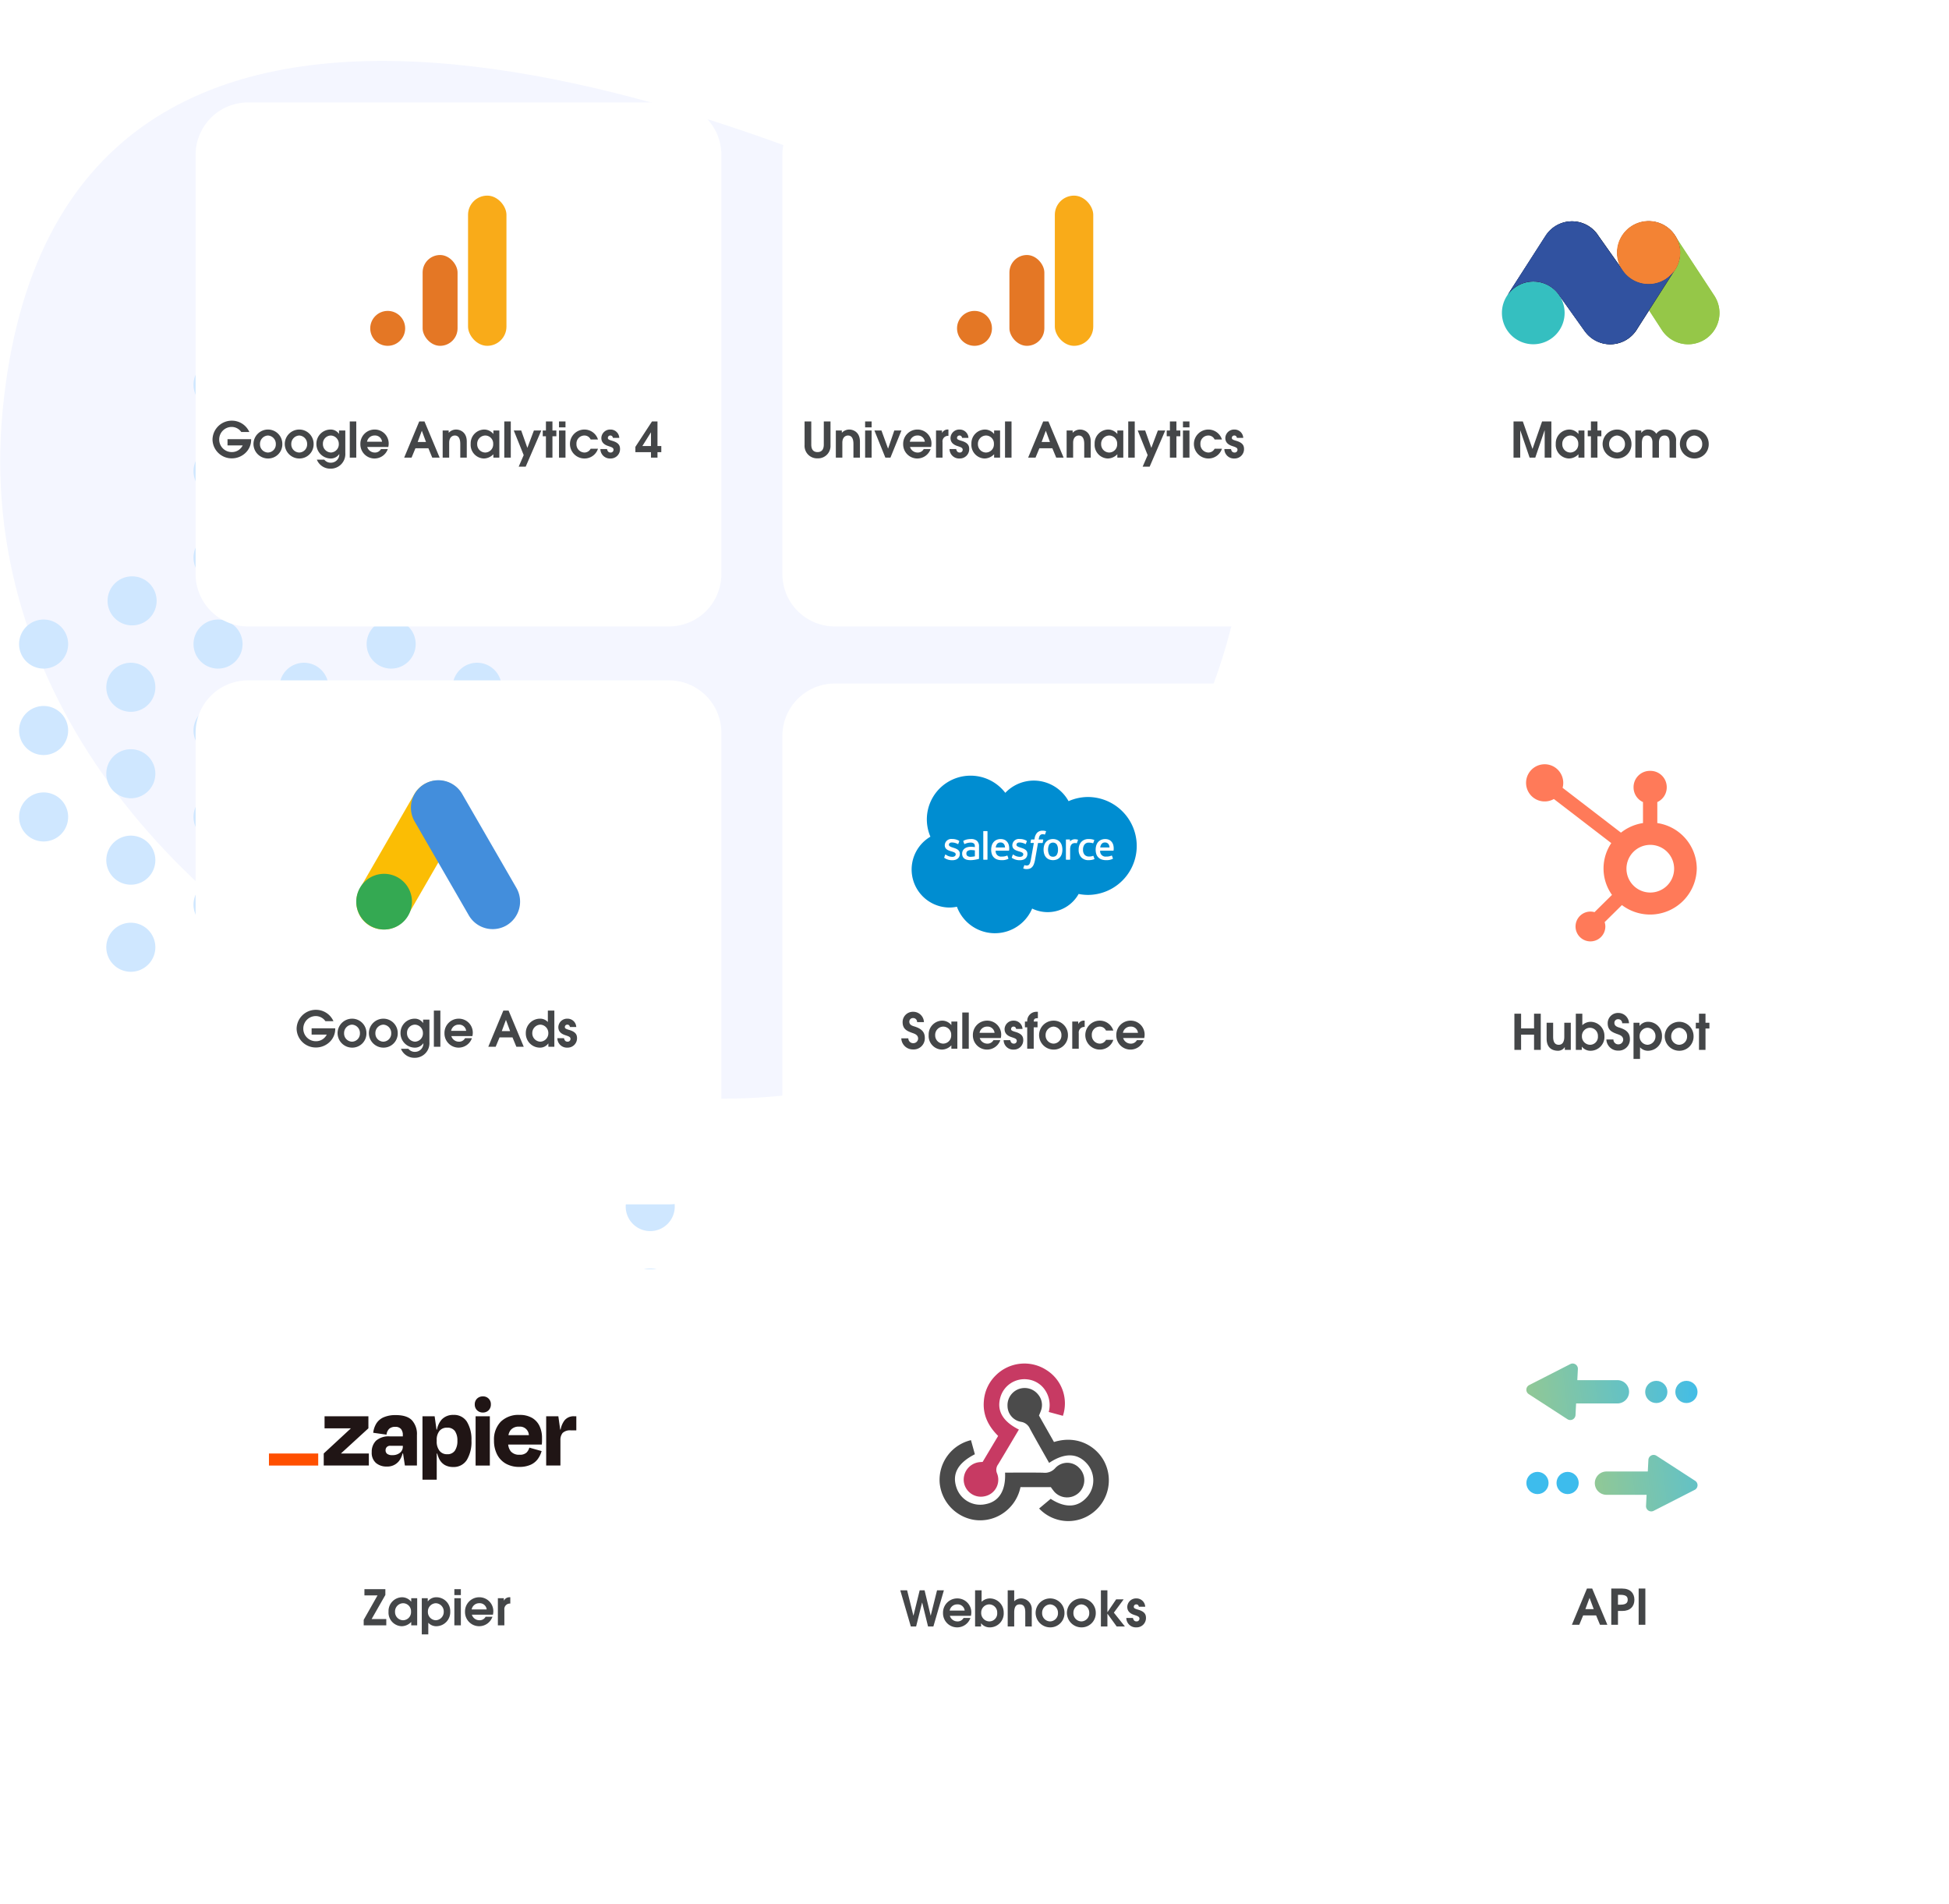 <?xml version="1.0" encoding="UTF-8"?> <svg xmlns="http://www.w3.org/2000/svg" xmlns:xlink="http://www.w3.org/1999/xlink" width="558" height="545" viewBox="0 0 558 545"><defs><filter id="Tracé_13460" x="32" y="5.333" width="198.53" height="198" filterUnits="userSpaceOnUse"><feOffset dx="6" dy="6"></feOffset><feGaussianBlur stdDeviation="8" result="blur"></feGaussianBlur><feFlood flood-color="#00144b" flood-opacity="0.149"></feFlood><feComposite operator="in" in2="blur"></feComposite><feComposite in="SourceGraphic"></feComposite></filter><filter id="Tracé_13457" x="200" y="171.667" width="198.53" height="198" filterUnits="userSpaceOnUse"><feOffset dx="6" dy="6"></feOffset><feGaussianBlur stdDeviation="8" result="blur-2"></feGaussianBlur><feFlood flood-color="#00144b" flood-opacity="0.149"></feFlood><feComposite operator="in" in2="blur-2"></feComposite><feComposite in="SourceGraphic"></feComposite></filter><filter id="Tracé_13461" x="32" y="339.333" width="198.53" height="198" filterUnits="userSpaceOnUse"><feOffset dx="6" dy="6"></feOffset><feGaussianBlur stdDeviation="8" result="blur-3"></feGaussianBlur><feFlood flood-color="#00144b" flood-opacity="0.149"></feFlood><feComposite operator="in" in2="blur-3"></feComposite><feComposite in="SourceGraphic"></feComposite></filter><filter id="Tracé_13462" x="200" y="5.333" width="198.53" height="198" filterUnits="userSpaceOnUse"><feOffset dx="6" dy="6"></feOffset><feGaussianBlur stdDeviation="8" result="blur-4"></feGaussianBlur><feFlood flood-color="#00144b" flood-opacity="0.149"></feFlood><feComposite operator="in" in2="blur-4"></feComposite><feComposite in="SourceGraphic"></feComposite></filter><filter id="Tracé_13458" x="368" y="172" width="198.53" height="198" filterUnits="userSpaceOnUse"><feOffset dx="6" dy="6"></feOffset><feGaussianBlur stdDeviation="8" result="blur-5"></feGaussianBlur><feFlood flood-color="#00144b" flood-opacity="0.149"></feFlood><feComposite operator="in" in2="blur-5"></feComposite><feComposite in="SourceGraphic"></feComposite></filter><filter id="Tracé_13459" x="200" y="339.666" width="198.53" height="198" filterUnits="userSpaceOnUse"><feOffset dx="6" dy="6"></feOffset><feGaussianBlur stdDeviation="8" result="blur-6"></feGaussianBlur><feFlood flood-color="#00144b" flood-opacity="0.149"></feFlood><feComposite operator="in" in2="blur-6"></feComposite><feComposite in="SourceGraphic"></feComposite></filter><filter id="Tracé_13463" x="368" y="5" width="198.53" height="198" filterUnits="userSpaceOnUse"><feOffset dx="6" dy="6"></feOffset><feGaussianBlur stdDeviation="8" result="blur-7"></feGaussianBlur><feFlood flood-color="#00144b" flood-opacity="0.149"></feFlood><feComposite operator="in" in2="blur-7"></feComposite><feComposite in="SourceGraphic"></feComposite></filter><filter id="Tracé_13464" x="32" y="170.773" width="198.53" height="198" filterUnits="userSpaceOnUse"><feOffset dx="6" dy="6"></feOffset><feGaussianBlur stdDeviation="8" result="blur-8"></feGaussianBlur><feFlood flood-color="#00144b" flood-opacity="0.149"></feFlood><feComposite operator="in" in2="blur-8"></feComposite><feComposite in="SourceGraphic"></feComposite></filter><filter id="Tracé_13456" x="368" y="339" width="198.53" height="198" filterUnits="userSpaceOnUse"><feOffset dx="6" dy="6"></feOffset><feGaussianBlur stdDeviation="8" result="blur-9"></feGaussianBlur><feFlood flood-color="#00144b" flood-opacity="0.149"></feFlood><feComposite operator="in" in2="blur-9"></feComposite><feComposite in="SourceGraphic"></feComposite></filter><clipPath id="clip-path"><rect id="Rectangle_16928" data-name="Rectangle 16928" width="46.899" height="42.759" fill="none"></rect></clipPath><clipPath id="clip-path-2"><rect id="Rectangle_16959" data-name="Rectangle 16959" width="64.444" height="45.108" fill="none"></rect></clipPath><clipPath id="clip-path-3"><rect id="Rectangle_26522" data-name="Rectangle 26522" width="48.453" height="45.108" transform="translate(0 0)" fill="none"></rect></clipPath><linearGradient id="linear-gradient" x1="-0.9" y1="0.588" x2="1.81" y2="0.41" gradientUnits="objectBoundingBox"><stop offset="0.221" stop-color="#9fca87"></stop><stop offset="1" stop-color="#3dbced"></stop></linearGradient><linearGradient id="linear-gradient-2" x1="-7.754" y1="0.798" x2="2.886" y2="0.414" xlink:href="#linear-gradient"></linearGradient><linearGradient id="linear-gradient-3" x1="-9.109" y1="0.847" x2="1.531" y2="0.463" xlink:href="#linear-gradient"></linearGradient><linearGradient id="linear-gradient-4" x1="-0.9" y1="0.596" x2="1.809" y2="0.418" xlink:href="#linear-gradient"></linearGradient><linearGradient id="linear-gradient-5" x1="-59.788" y1="-237.333" x2="-49.148" y2="-237.717" xlink:href="#linear-gradient"></linearGradient><linearGradient id="linear-gradient-6" x1="-58.429" y1="-237.284" x2="-47.789" y2="-237.668" xlink:href="#linear-gradient"></linearGradient><clipPath id="clip-path-4"><rect id="Rectangle_17152" data-name="Rectangle 17152" width="62.287" height="35.286" fill="none"></rect></clipPath><clipPath id="clip-path-5"><rect id="Rectangle_26524" data-name="Rectangle 26524" width="88" height="23.846" fill="none"></rect></clipPath><clipPath id="clip-CT-benefice-4_1"><rect width="558" height="545"></rect></clipPath></defs><g id="CT-benefice-4_1" data-name="CT-benefice-4 – 1" clip-path="url(#clip-CT-benefice-4_1)"><path id="Tracé_714" data-name="Tracé 714" d="M220.406-223.029c-59.748-61.286-68.284-116.232,43.7-196.537S572.751-320.241,503.1-174.423,280.155-161.743,220.406-223.029Z" transform="translate(413.866 -218.559) rotate(160)" fill="#f4f6ff"></path><g id="Groupe_780" data-name="Groupe 780" transform="translate(317.286 16.521) rotate(90)"><path id="Tracé_883" data-name="Tracé 883" d="M142.429,98.936a7.022,7.022,0,1,0-7.021-7.023,7.022,7.022,0,0,0,7.021,7.023" transform="translate(62.545 39.211)" fill="#cfe7ff"></path><path id="Tracé_885" data-name="Tracé 885" d="M159.356,98.936a7.022,7.022,0,1,0-7.023-7.023,7.022,7.022,0,0,0,7.023,7.023" transform="translate(70.362 39.211)" fill="#cfe7ff"></path><path id="Tracé_886" data-name="Tracé 886" d="M176.408,98.936a7.022,7.022,0,1,0-7.021-7.023,7.023,7.023,0,0,0,7.021,7.023" transform="translate(78.239 39.211)" fill="#cfe7ff"></path><path id="Tracé_887" data-name="Tracé 887" d="M193.335,98.936a7.022,7.022,0,1,0-7.021-7.023,7.022,7.022,0,0,0,7.021,7.023" transform="translate(86.058 39.211)" fill="#cfe7ff"></path><path id="Tracé_888" data-name="Tracé 888" d="M227.188,98.936a7.022,7.022,0,1,0-7.023-7.023,7.022,7.022,0,0,0,7.023,7.023" transform="translate(101.693 39.211)" fill="#cfe7ff"></path><path id="Tracé_889" data-name="Tracé 889" d="M210.26,98.936a7.022,7.022,0,1,0-7.022-7.023,7.022,7.022,0,0,0,7.022,7.023" transform="translate(93.875 39.211)" fill="#cfe7ff"></path><path id="Tracé_890" data-name="Tracé 890" d="M244.114,98.936a7.022,7.022,0,1,0-7.023-7.023,7.021,7.021,0,0,0,7.023,7.023" transform="translate(109.512 39.211)" fill="#cfe7ff"></path><path id="Tracé_910" data-name="Tracé 910" d="M83.188,149.8a7.022,7.022,0,1,0-7.021-7.023,7.022,7.022,0,0,0,7.021,7.023" transform="translate(35.181 62.703)" fill="#cfe7ff"></path><path id="Tracé_911" data-name="Tracé 911" d="M83.188,183.577a7.021,7.021,0,1,0-7.021-7.021,7.021,7.021,0,0,0,7.021,7.021" transform="translate(35.181 78.307)" fill="#cfe7ff"></path><path id="Tracé_914" data-name="Tracé 914" d="M91.651,132.842a7.021,7.021,0,1,0-7.021-7.021,7.021,7.021,0,0,0,7.021,7.021" transform="translate(39.09 54.873)" fill="#cfe7ff"></path><path id="Tracé_915" data-name="Tracé 915" d="M108.577,132.842a7.021,7.021,0,1,0-7.021-7.021,7.022,7.022,0,0,0,7.021,7.021" transform="translate(46.908 54.873)" fill="#cfe7ff"></path><path id="Tracé_918" data-name="Tracé 918" d="M150.892,115.764a7.021,7.021,0,1,0-7.021-7.023,7.022,7.022,0,0,0,7.021,7.023" transform="translate(66.454 46.985)" fill="#cfe7ff"></path><path id="Tracé_919" data-name="Tracé 919" d="M142.429,132.842a7.021,7.021,0,1,0-7.021-7.021,7.021,7.021,0,0,0,7.021,7.021" transform="translate(62.545 54.873)" fill="#cfe7ff"></path><path id="Tracé_920" data-name="Tracé 920" d="M125.5,132.842a7.021,7.021,0,1,0-7.021-7.021,7.021,7.021,0,0,0,7.021,7.021" transform="translate(54.726 54.873)" fill="#cfe7ff"></path><path id="Tracé_921" data-name="Tracé 921" d="M159.356,132.842a7.021,7.021,0,1,0-7.023-7.021,7.021,7.021,0,0,0,7.023,7.021" transform="translate(70.362 54.873)" fill="#cfe7ff"></path><path id="Tracé_922" data-name="Tracé 922" d="M176.408,132.842a7.021,7.021,0,1,0-7.021-7.021,7.022,7.022,0,0,0,7.021,7.021" transform="translate(78.239 54.873)" fill="#cfe7ff"></path><path id="Tracé_927" data-name="Tracé 927" d="M168.073,115.764a7.021,7.021,0,1,0-7.021-7.023,7.021,7.021,0,0,0,7.021,7.023" transform="translate(74.389 46.985)" fill="#cfe7ff"></path><path id="Tracé_933" data-name="Tracé 933" d="M100.114,149.671a7.022,7.022,0,1,0-7.021-7.023,7.022,7.022,0,0,0,7.021,7.023" transform="translate(42.999 62.646)" fill="#cfe7ff"></path><path id="Tracé_934" data-name="Tracé 934" d="M91.651,166.749a7.021,7.021,0,1,0-7.021-7.023,7.021,7.021,0,0,0,7.021,7.023" transform="translate(39.09 70.534)" fill="#cfe7ff"></path><path id="Tracé_935" data-name="Tracé 935" d="M108.577,166.749a7.021,7.021,0,1,0-7.021-7.023,7.022,7.022,0,0,0,7.021,7.023" transform="translate(46.908 70.534)" fill="#cfe7ff"></path><path id="Tracé_937" data-name="Tracé 937" d="M108.577,200.406a7.021,7.021,0,1,0-7.021-7.021,7.022,7.022,0,0,0,7.021,7.021" transform="translate(46.908 86.08)" fill="#cfe7ff"></path><path id="Tracé_938" data-name="Tracé 938" d="M133.966,149.671a7.022,7.022,0,1,0-7.021-7.023,7.022,7.022,0,0,0,7.021,7.023" transform="translate(58.635 62.646)" fill="#cfe7ff"></path><path id="Tracé_939" data-name="Tracé 939" d="M117.041,149.671a7.022,7.022,0,1,0-7.023-7.023,7.022,7.022,0,0,0,7.023,7.023" transform="translate(50.817 62.646)" fill="#cfe7ff"></path><path id="Tracé_940" data-name="Tracé 940" d="M150.892,149.671a7.022,7.022,0,1,0-7.021-7.023,7.023,7.023,0,0,0,7.021,7.023" transform="translate(66.454 62.646)" fill="#cfe7ff"></path><path id="Tracé_941" data-name="Tracé 941" d="M142.429,166.749a7.021,7.021,0,1,0-7.021-7.023,7.021,7.021,0,0,0,7.021,7.023" transform="translate(62.545 70.534)" fill="#cfe7ff"></path><path id="Tracé_942" data-name="Tracé 942" d="M125.5,166.749a7.021,7.021,0,1,0-7.021-7.023,7.021,7.021,0,0,0,7.021,7.023" transform="translate(54.726 70.534)" fill="#cfe7ff"></path><path id="Tracé_943" data-name="Tracé 943" d="M159.356,166.749a7.021,7.021,0,1,0-7.023-7.023,7.021,7.021,0,0,0,7.023,7.023" transform="translate(70.362 70.534)" fill="#cfe7ff"></path><path id="Tracé_944" data-name="Tracé 944" d="M176.408,166.749a7.021,7.021,0,1,0-7.021-7.023,7.022,7.022,0,0,0,7.021,7.023" transform="translate(78.239 70.534)" fill="#cfe7ff"></path><path id="Tracé_949" data-name="Tracé 949" d="M168.073,149.671a7.022,7.022,0,1,0-7.021-7.023,7.022,7.022,0,0,0,7.021,7.023" transform="translate(74.389 62.646)" fill="#cfe7ff"></path><path id="Tracé_955" data-name="Tracé 955" d="M100.114,183.577a7.021,7.021,0,1,0-7.021-7.021,7.021,7.021,0,0,0,7.021,7.021" transform="translate(42.999 78.307)" fill="#cfe7ff"></path><path id="Tracé_956" data-name="Tracé 956" d="M133.966,183.577a7.021,7.021,0,1,0-7.021-7.021,7.021,7.021,0,0,0,7.021,7.021" transform="translate(58.635 78.307)" fill="#cfe7ff"></path><path id="Tracé_957" data-name="Tracé 957" d="M117.041,183.577a7.021,7.021,0,1,0-7.023-7.021,7.021,7.021,0,0,0,7.023,7.021" transform="translate(50.817 78.307)" fill="#cfe7ff"></path><path id="Tracé_958" data-name="Tracé 958" d="M150.892,183.577a7.021,7.021,0,1,0-7.021-7.021,7.022,7.022,0,0,0,7.021,7.021" transform="translate(66.454 78.307)" fill="#cfe7ff"></path><path id="Tracé_959" data-name="Tracé 959" d="M142.429,200.657a7.022,7.022,0,1,0-7.021-7.023,7.022,7.022,0,0,0,7.021,7.023" transform="translate(62.545 86.196)" fill="#cfe7ff"></path><path id="Tracé_960" data-name="Tracé 960" d="M125.5,200.657a7.022,7.022,0,1,0-7.021-7.023,7.022,7.022,0,0,0,7.021,7.023" transform="translate(54.726 86.196)" fill="#cfe7ff"></path><path id="Tracé_963" data-name="Tracé 963" d="M133.966,217.735a7.021,7.021,0,1,0-7.021-7.023,7.021,7.021,0,0,0,7.021,7.023" transform="translate(58.635 94.085)" fill="#cfe7ff"></path><path id="Tracé_964" data-name="Tracé 964" d="M117.041,217.735a7.021,7.021,0,1,0-7.023-7.023,7.021,7.021,0,0,0,7.023,7.023" transform="translate(50.817 94.085)" fill="#cfe7ff"></path><path id="Tracé_965" data-name="Tracé 965" d="M150.892,217.735a7.021,7.021,0,1,0-7.021-7.023,7.022,7.022,0,0,0,7.021,7.023" transform="translate(66.454 94.085)" fill="#cfe7ff"></path><path id="Tracé_968" data-name="Tracé 968" d="M159.356,200.657a7.022,7.022,0,1,0-7.023-7.023,7.022,7.022,0,0,0,7.023,7.023" transform="translate(70.362 86.196)" fill="#cfe7ff"></path><path id="Tracé_991" data-name="Tracé 991" d="M57.8,132.842a7.021,7.021,0,1,0-7.021-7.021,7.022,7.022,0,0,0,7.021,7.021" transform="translate(23.454 54.873)" fill="#cfe7ff"></path><path id="Tracé_993" data-name="Tracé 993" d="M74.725,132.842A7.021,7.021,0,1,0,67.7,125.82a7.021,7.021,0,0,0,7.021,7.021" transform="translate(31.272 54.873)" fill="#cfe7ff"></path><path id="Tracé_999" data-name="Tracé 999" d="M66.263,149.671a7.022,7.022,0,1,0-7.023-7.023,7.023,7.023,0,0,0,7.023,7.023" transform="translate(27.363 62.646)" fill="#cfe7ff"></path><path id="Tracé_1000" data-name="Tracé 1000" d="M57.8,166.749a7.021,7.021,0,1,0-7.021-7.023,7.022,7.022,0,0,0,7.021,7.023" transform="translate(23.454 70.534)" fill="#cfe7ff"></path><path id="Tracé_1002" data-name="Tracé 1002" d="M74.725,166.749a7.021,7.021,0,1,0-7.021-7.023,7.021,7.021,0,0,0,7.021,7.023" transform="translate(31.272 70.534)" fill="#cfe7ff"></path><path id="Tracé_1006" data-name="Tracé 1006" d="M66.263,183.577a7.021,7.021,0,1,0-7.023-7.021,7.022,7.022,0,0,0,7.023,7.021" transform="translate(27.363 78.307)" fill="#cfe7ff"></path><path id="Tracé_1010" data-name="Tracé 1010" d="M176.408,200.657a7.022,7.022,0,1,0-7.021-7.023,7.023,7.023,0,0,0,7.021,7.023" transform="translate(78.239 86.196)" fill="#cfe7ff"></path><path id="Tracé_1012" data-name="Tracé 1012" d="M168.073,183.577a7.021,7.021,0,1,0-7.021-7.021,7.021,7.021,0,0,0,7.021,7.021" transform="translate(74.389 78.307)" fill="#cfe7ff"></path></g><g transform="matrix(1, 0, 0, 1, 0, 0)" filter="url(#Tracé_13460)"><path id="Tracé_13460-2" data-name="Tracé 13460" d="M15,0H135.53a15,15,0,0,1,15,15V135a15,15,0,0,1-15,15H15A15,15,0,0,1,0,135V15A15,15,0,0,1,15,0Z" transform="translate(50 23.33)" fill="#fff"></path></g><g transform="matrix(1, 0, 0, 1, 0, 0)" filter="url(#Tracé_13457)"><path id="Tracé_13457-2" data-name="Tracé 13457" d="M15,0H135.53a15,15,0,0,1,15,15V135a15,15,0,0,1-15,15H15A15,15,0,0,1,0,135V15A15,15,0,0,1,15,0Z" transform="translate(218 189.67)" fill="#fff"></path></g><g transform="matrix(1, 0, 0, 1, 0, 0)" filter="url(#Tracé_13461)"><path id="Tracé_13461-2" data-name="Tracé 13461" d="M15,0H135.53a15,15,0,0,1,15,15V135a15,15,0,0,1-15,15H15A15,15,0,0,1,0,135V15A15,15,0,0,1,15,0Z" transform="translate(50 357.33)" fill="#fff"></path></g><g transform="matrix(1, 0, 0, 1, 0, 0)" filter="url(#Tracé_13462)"><path id="Tracé_13462-2" data-name="Tracé 13462" d="M15,0H135.53a15,15,0,0,1,15,15V135a15,15,0,0,1-15,15H15A15,15,0,0,1,0,135V15A15,15,0,0,1,15,0Z" transform="translate(218 23.33)" fill="#fff"></path></g><g transform="matrix(1, 0, 0, 1, 0, 0)" filter="url(#Tracé_13458)"><path id="Tracé_13458-2" data-name="Tracé 13458" d="M15,0H135.53a15,15,0,0,1,15,15V135a15,15,0,0,1-15,15H15A15,15,0,0,1,0,135V15A15,15,0,0,1,15,0Z" transform="translate(386 190)" fill="#fff"></path></g><g transform="matrix(1, 0, 0, 1, 0, 0)" filter="url(#Tracé_13459)"><path id="Tracé_13459-2" data-name="Tracé 13459" d="M15,0H135.53a15,15,0,0,1,15,15V135a15,15,0,0,1-15,15H15A15,15,0,0,1,0,135V15A15,15,0,0,1,15,0Z" transform="translate(218 357.67)" fill="#fff"></path></g><g transform="matrix(1, 0, 0, 1, 0, 0)" filter="url(#Tracé_13463)"><path id="Tracé_13463-2" data-name="Tracé 13463" d="M15,0H135.53a15,15,0,0,1,15,15V135a15,15,0,0,1-15,15H15A15,15,0,0,1,0,135V15A15,15,0,0,1,15,0Z" transform="translate(386 23)" fill="#fff"></path></g><g transform="matrix(1, 0, 0, 1, 0, 0)" filter="url(#Tracé_13464)"><path id="Tracé_13464-2" data-name="Tracé 13464" d="M15,0H135.53a15,15,0,0,1,15,15V135a15,15,0,0,1-15,15H15A15,15,0,0,1,0,135V15A15,15,0,0,1,15,0Z" transform="translate(50 188.77)" fill="#fff"></path></g><g transform="matrix(1, 0, 0, 1, 0, 0)" filter="url(#Tracé_13456)"><path id="Tracé_13456-2" data-name="Tracé 13456" d="M15,0H135.53a15,15,0,0,1,15,15V135a15,15,0,0,1-15,15H15A15,15,0,0,1,0,135V15A15,15,0,0,1,15,0Z" transform="translate(386 357)" fill="#fff"></path></g><path id="Tracé_13471" data-name="Tracé 13471" d="M-53.1-5.278h-6.762v1.792h4.34a3.42,3.42,0,0,1-3.066,1.9,3.582,3.582,0,0,1-3.654-3.584,3.573,3.573,0,0,1,3.556-3.612,3.375,3.375,0,0,1,2.772,1.456h2.3a5.459,5.459,0,0,0-5.026-3.248,5.492,5.492,0,0,0-5.516,5.39A5.474,5.474,0,0,0-58.59.21a5.615,5.615,0,0,0,3.836-1.526A5.161,5.161,0,0,0-53.1-5.11Zm4.816,5.53A4.054,4.054,0,0,0-44.17-3.906a4.1,4.1,0,0,0-4.116-4.13A4.155,4.155,0,0,0-52.43-3.878,4.168,4.168,0,0,0-48.286.252Zm0-1.708a2.332,2.332,0,0,1-2.282-2.422A2.4,2.4,0,0,1-48.3-6.328a2.385,2.385,0,0,1,2.268,2.464A2.315,2.315,0,0,1-48.286-1.456Zm8.96,1.708A4.054,4.054,0,0,0-35.21-3.906a4.1,4.1,0,0,0-4.116-4.13A4.155,4.155,0,0,0-43.47-3.878,4.168,4.168,0,0,0-39.326.252Zm0-1.708a2.332,2.332,0,0,1-2.282-2.422,2.4,2.4,0,0,1,2.268-2.45,2.385,2.385,0,0,1,2.268,2.464A2.315,2.315,0,0,1-39.326-1.456Zm11.466.49a2.394,2.394,0,0,1-2.38,2.422A2.328,2.328,0,0,1-32.158.588h-2.128A4.13,4.13,0,0,0-30.38,3.164a4.174,4.174,0,0,0,4.242-4.452V-7.77h-1.806v.952h-.028A2.849,2.849,0,0,0-30.45-8.036a4.055,4.055,0,0,0-3.962,4.074A4.138,4.138,0,0,0-30.436.252,2.912,2.912,0,0,0-27.888-.994Zm-2.366-.49A2.393,2.393,0,0,1-32.55-3.948,2.318,2.318,0,0,1-30.3-6.328,2.376,2.376,0,0,1-28-3.962,2.364,2.364,0,0,1-30.226-1.456ZM-23,0V-10.36h-1.862V0Zm9.17-3.052a4.615,4.615,0,0,0,.112-.938,3.989,3.989,0,0,0-4.018-4.046,4.068,4.068,0,0,0-4.088,4.172,4.049,4.049,0,0,0,4.1,4.116,4.031,4.031,0,0,0,3.752-2.7h-1.96a1.92,1.92,0,0,1-1.792.994,2.259,2.259,0,0,1-2.142-1.6Zm-6.09-1.5a2.168,2.168,0,0,1,2.184-1.778A1.988,1.988,0,0,1-15.624-4.55ZM.868,0l-4.34-10.36h-1.5L-9.282,0h2.114l1.106-2.674h3.71L-1.246,0ZM-3.038-4.48h-2.38l1.176-3.178h.028ZM8.638,0V-4.592c0-2.814-2.03-3.444-3.038-3.444A2.87,2.87,0,0,0,3.458-7.1V-7.77H1.736V0H3.6V-4.242c0-1.708,1.036-2.086,1.61-2.086,1.05,0,1.568.84,1.568,2.422V0Zm9.324,0V-7.77H16.254v.98h-.028A3.379,3.379,0,0,0,13.65-8.036a3.942,3.942,0,0,0-3.892,4.1A3.9,3.9,0,0,0,13.524.252a3.84,3.84,0,0,0,2.73-1.218V0ZM13.93-1.456A2.34,2.34,0,0,1,11.62-3.85a2.36,2.36,0,0,1,2.3-2.478A2.291,2.291,0,0,1,16.2-3.906,2.312,2.312,0,0,1,13.93-1.456ZM21.238,0V-10.36H19.376V0Zm4.27,2.59L29.974-7.77H27.86L25.984-2.786,24.22-7.77H22.092L24.934-.714l-1.428,3.3ZM33.166,0V-6.118h1.12V-7.77h-1.12v-2.59H31.3v2.59h-.91v1.652h.91V0ZM36.9-8.652V-10.36H35.042v1.708ZM36.9,0V-7.77H35.042V0Zm7.2-2.534a2.011,2.011,0,0,1-1.722,1.078A2.339,2.339,0,0,1,40.04-3.892a2.282,2.282,0,0,1,2.254-2.436A1.934,1.934,0,0,1,44.1-5.194h2.1a4.058,4.058,0,0,0-3.906-2.842A4.132,4.132,0,0,0,38.178-3.92,4.156,4.156,0,0,0,42.308.252,4.033,4.033,0,0,0,46.2-2.534Zm8.2-3.122a2.491,2.491,0,0,0-2.534-2.38,2.508,2.508,0,0,0-2.6,2.408c0,.966.462,1.834,2.016,2.324,1.064.35,1.47.518,1.47,1.064a.788.788,0,0,1-.84.784c-.532,0-.868-.28-1.022-.994h-1.9A2.731,2.731,0,0,0,49.8.252a2.666,2.666,0,0,0,2.716-2.716c0-.994-.392-1.806-2.212-2.338-1.12-.322-1.274-.49-1.274-.854a.682.682,0,0,1,.714-.672c.434,0,.644.266.742.672ZM63.238,0V-1.554H64.33V-3.318H63.238V-10.36H61.67L56.91-3.08v1.526h4.466V0ZM61.376-3.318H58.912L61.348-7.21h.028Z" transform="translate(125 131)" fill="#444648"></path><g id="Groupe_8715" data-name="Groupe 8715" transform="translate(106.005 56)"><circle id="Ellipse_313" data-name="Ellipse 313" cx="5" cy="5" r="5" transform="translate(-0.006 33)" fill="#e47725"></circle><rect id="Rectangle_310" data-name="Rectangle 310" width="10" height="26" rx="5" transform="translate(14.994 17)" fill="#e47725"></rect><rect id="Rectangle_311" data-name="Rectangle 311" width="11" height="43" rx="5.5" transform="translate(27.994)" fill="#f9ab19"></rect></g><path id="Tracé_13472" data-name="Tracé 13472" d="M-57.148-3.724c0,1.358-.574,2.142-1.792,2.142-1.19,0-1.792-.742-1.792-2.142V-10.36H-62.65v6.8A3.574,3.574,0,0,0-58.926.21a3.55,3.55,0,0,0,3.7-3.738V-10.36h-1.918ZM-46.8,0V-4.592c0-2.814-2.03-3.444-3.038-3.444a2.87,2.87,0,0,0-2.142.938V-7.77H-53.7V0h1.862V-4.242c0-1.708,1.036-2.086,1.61-2.086,1.05,0,1.568.84,1.568,2.422V0Zm3.346-8.652V-10.36h-1.862v1.708Zm0,8.652V-7.77h-1.862V0Zm5.39,0,3.15-7.77H-36.96l-1.764,5.152h-.042L-40.642-7.77h-2.016L-39.522,0Zm11.634-3.052a4.615,4.615,0,0,0,.112-.938,3.989,3.989,0,0,0-4.018-4.046,4.068,4.068,0,0,0-4.088,4.172,4.049,4.049,0,0,0,4.1,4.116,4.031,4.031,0,0,0,3.752-2.7h-1.96a1.92,1.92,0,0,1-1.792.994,2.259,2.259,0,0,1-2.142-1.6Zm-6.09-1.5a2.168,2.168,0,0,1,2.184-1.778A1.988,1.988,0,0,1-28.224-4.55ZM-23.156,0V-4.424A1.588,1.588,0,0,1-21.462-6.23V-8.036H-21.5a1.8,1.8,0,0,0-1.778.952h-.028V-7.77h-1.708V0Zm7.42-5.656a2.491,2.491,0,0,0-2.534-2.38,2.508,2.508,0,0,0-2.6,2.408c0,.966.462,1.834,2.016,2.324,1.064.35,1.47.518,1.47,1.064a.788.788,0,0,1-.84.784c-.532,0-.868-.28-1.022-.994h-1.9a2.731,2.731,0,0,0,2.912,2.7,2.666,2.666,0,0,0,2.716-2.716c0-.994-.392-1.806-2.212-2.338-1.12-.322-1.274-.49-1.274-.854a.682.682,0,0,1,.714-.672c.434,0,.644.266.742.672ZM-6.678,0V-7.77H-8.386v.98h-.028A3.379,3.379,0,0,0-10.99-8.036a3.942,3.942,0,0,0-3.892,4.1A3.9,3.9,0,0,0-11.116.252,3.84,3.84,0,0,0-8.386-.966V0ZM-10.71-1.456A2.34,2.34,0,0,1-13.02-3.85a2.36,2.36,0,0,1,2.3-2.478A2.291,2.291,0,0,1-8.442-3.906,2.312,2.312,0,0,1-10.71-1.456ZM-3.4,0V-10.36H-5.264V0Zm14.91,0L7.168-10.36H5.67L1.358,0H3.472L4.578-2.674h3.71L9.394,0ZM7.6-4.48H5.222L6.4-7.658h.028ZM19.278,0V-4.592c0-2.814-2.03-3.444-3.038-3.444A2.87,2.87,0,0,0,14.1-7.1V-7.77H12.376V0h1.862V-4.242c0-1.708,1.036-2.086,1.61-2.086,1.05,0,1.568.84,1.568,2.422V0ZM28.6,0V-7.77H26.894v.98h-.028A3.379,3.379,0,0,0,24.29-8.036a3.942,3.942,0,0,0-3.892,4.1A3.9,3.9,0,0,0,24.164.252a3.84,3.84,0,0,0,2.73-1.218V0ZM24.57-1.456A2.34,2.34,0,0,1,22.26-3.85a2.36,2.36,0,0,1,2.3-2.478,2.291,2.291,0,0,1,2.282,2.422A2.312,2.312,0,0,1,24.57-1.456ZM31.878,0V-10.36H30.016V0Zm4.27,2.59L40.614-7.77H38.5L36.624-2.786,34.86-7.77H32.732L35.574-.714l-1.428,3.3ZM43.806,0V-6.118h1.12V-7.77h-1.12v-2.59H41.944v2.59h-.91v1.652h.91V0Zm3.738-8.652V-10.36H45.682v1.708Zm0,8.652V-7.77H45.682V0Zm7.2-2.534a2.011,2.011,0,0,1-1.722,1.078A2.339,2.339,0,0,1,50.68-3.892a2.282,2.282,0,0,1,2.254-2.436A1.934,1.934,0,0,1,54.74-5.194h2.1a4.058,4.058,0,0,0-3.906-2.842A4.132,4.132,0,0,0,48.818-3.92,4.156,4.156,0,0,0,52.948.252,4.033,4.033,0,0,0,56.84-2.534Zm8.2-3.122a2.491,2.491,0,0,0-2.534-2.38,2.508,2.508,0,0,0-2.6,2.408c0,.966.462,1.834,2.016,2.324,1.064.35,1.47.518,1.47,1.064a.788.788,0,0,1-.84.784c-.532,0-.868-.28-1.022-.994h-1.9a2.731,2.731,0,0,0,2.912,2.7,2.666,2.666,0,0,0,2.716-2.716c0-.994-.392-1.806-2.212-2.338-1.12-.322-1.274-.49-1.274-.854a.682.682,0,0,1,.714-.672c.434,0,.644.266.742.672Z" transform="translate(293 131)" fill="#444648"></path><g id="Groupe_8715-2" data-name="Groupe 8715" transform="translate(274.005 56)"><circle id="Ellipse_313-2" data-name="Ellipse 313" cx="5" cy="5" r="5" transform="translate(-0.006 33)" fill="#e47725"></circle><rect id="Rectangle_310-2" data-name="Rectangle 310" width="10" height="26" rx="5" transform="translate(14.994 17)" fill="#e47725"></rect><rect id="Rectangle_311-2" data-name="Rectangle 311" width="11" height="43" rx="5.5" transform="translate(27.994)" fill="#f9ab19"></rect></g><path id="Tracé_13473" data-name="Tracé 13473" d="M-16.842,0V-10.36H-19.5l-2.73,7.84h-.028l-2.758-7.84h-2.66V0h1.918V-7.77h.028L-23.072,0h1.624L-18.8-7.77h.042V0Zm9.464,0V-7.77H-9.086v.98h-.028A3.379,3.379,0,0,0-11.69-8.036a3.942,3.942,0,0,0-3.892,4.1A3.9,3.9,0,0,0-11.816.252,3.84,3.84,0,0,0-9.086-.966V0ZM-11.41-1.456A2.34,2.34,0,0,1-13.72-3.85a2.36,2.36,0,0,1,2.3-2.478A2.291,2.291,0,0,1-9.142-3.906,2.312,2.312,0,0,1-11.41-1.456ZM-3.654,0V-6.118h1.12V-7.77h-1.12v-2.59H-5.516v2.59h-.91v1.652h.91V0ZM1.974.252A4.054,4.054,0,0,0,6.09-3.906a4.1,4.1,0,0,0-4.116-4.13A4.155,4.155,0,0,0-2.17-3.878,4.168,4.168,0,0,0,1.974.252Zm0-1.708A2.332,2.332,0,0,1-.308-3.878,2.4,2.4,0,0,1,1.96-6.328,2.385,2.385,0,0,1,4.228-3.864,2.315,2.315,0,0,1,1.974-1.456ZM18.858,0V-4.676a3.011,3.011,0,0,0-3.15-3.36A2.832,2.832,0,0,0,13.2-6.818a2.586,2.586,0,0,0-2.24-1.218,2.291,2.291,0,0,0-2.03.924H8.9V-7.77H7.2V0H9.058V-3.962c0-1.736.5-2.366,1.5-2.366,1.022,0,1.54.8,1.54,1.96V0h1.862V-4.256c0-1.778.994-2.072,1.624-2.072C16.52-6.328,17-5.6,17-4.368V0Zm5.236.252A4.054,4.054,0,0,0,28.21-3.906a4.1,4.1,0,0,0-4.116-4.13A4.155,4.155,0,0,0,19.95-3.878,4.168,4.168,0,0,0,24.094.252Zm0-1.708a2.332,2.332,0,0,1-2.282-2.422,2.4,2.4,0,0,1,2.268-2.45,2.385,2.385,0,0,1,2.268,2.464A2.315,2.315,0,0,1,24.094-1.456Z" transform="translate(461 131)" fill="#444648"></path><g id="Groupe_39607" data-name="Groupe 39607" transform="translate(102 223.334)"><g id="Groupe_8668" data-name="Groupe 8668" transform="translate(0 0)" clip-path="url(#clip-path)"><path id="Tracé_2171" data-name="Tracé 2171" d="M4.047,43.362h0A7.886,7.886,0,0,1,1.169,32.621L16.716,5.693a7.863,7.863,0,1,1,13.619,7.863L14.788,40.484A7.886,7.886,0,0,1,4.047,43.362" transform="translate(-0.114 -1.651)" fill="#fbbd04"></path><path id="Tracé_2172" data-name="Tracé 2172" d="M264.147,41.6h0a7.886,7.886,0,0,1-10.741-2.878L237.859,11.789a7.863,7.863,0,0,1,13.619-7.863l15.547,26.928A7.886,7.886,0,0,1,264.147,41.6" transform="translate(-221.173 -0.001)" fill="#438edc"></path><path id="Tracé_2173" data-name="Tracé 2173" d="M15.944,414.019a7.972,7.972,0,1,1-7.972-7.972,7.972,7.972,0,0,1,7.972,7.972" transform="translate(0 -379.233)" fill="#34a952"></path></g></g><path id="Tracé_13470" data-name="Tracé 13470" d="M-28.476-7.616a3.058,3.058,0,0,0-3.066-2.954A2.938,2.938,0,0,0-34.58-7.616c0,2.17,1.47,2.632,3.108,3.22.826.294,1.33.742,1.33,1.5A1.368,1.368,0,0,1-31.57-1.582a1.376,1.376,0,0,1-1.372-1.386h-2.016A3.307,3.307,0,0,0-31.584.21a3.189,3.189,0,0,0,3.36-3.3c0-1.694-.924-2.674-3.108-3.318-.882-.252-1.33-.644-1.33-1.316A1.026,1.026,0,0,1-31.6-8.778,1.114,1.114,0,0,1-30.436-7.63v.014ZM-18.914,0V-7.77h-1.708v.98h-.028a3.379,3.379,0,0,0-2.576-1.246,3.942,3.942,0,0,0-3.892,4.1A3.9,3.9,0,0,0-23.352.252a3.84,3.84,0,0,0,2.73-1.218V0Zm-4.032-1.456a2.34,2.34,0,0,1-2.31-2.394,2.36,2.36,0,0,1,2.3-2.478,2.291,2.291,0,0,1,2.282,2.422A2.312,2.312,0,0,1-22.946-1.456ZM-15.638,0V-10.36H-17.5V0Zm9.17-3.052a4.615,4.615,0,0,0,.112-.938,3.989,3.989,0,0,0-4.018-4.046,4.068,4.068,0,0,0-4.088,4.172A4.049,4.049,0,0,0-10.36.252a4.031,4.031,0,0,0,3.752-2.7h-1.96a1.92,1.92,0,0,1-1.792.994,2.259,2.259,0,0,1-2.142-1.6Zm-6.09-1.5a2.168,2.168,0,0,1,2.184-1.778A1.988,1.988,0,0,1-8.26-4.55ZM-.252-5.656a2.491,2.491,0,0,0-2.534-2.38,2.508,2.508,0,0,0-2.6,2.408c0,.966.462,1.834,2.016,2.324,1.064.35,1.47.518,1.47,1.064a.788.788,0,0,1-.84.784c-.532,0-.868-.28-1.022-.994h-1.9A2.731,2.731,0,0,0-2.758.252,2.666,2.666,0,0,0-.042-2.464c0-.994-.392-1.806-2.212-2.338-1.12-.322-1.274-.49-1.274-.854a.682.682,0,0,1,.714-.672c.434,0,.644.266.742.672ZM2.954,0V-6.118H4.046V-7.77H2.954c.042-.714.238-.966,1.19-.966V-10.57h-.5a2.629,2.629,0,0,0-2.548,2.8H.434v1.652h.658V0ZM8.638.252a4.054,4.054,0,0,0,4.116-4.158,4.1,4.1,0,0,0-4.116-4.13A4.155,4.155,0,0,0,4.494-3.878,4.168,4.168,0,0,0,8.638.252Zm0-1.708A2.332,2.332,0,0,1,6.356-3.878a2.4,2.4,0,0,1,2.268-2.45,2.385,2.385,0,0,1,2.268,2.464A2.315,2.315,0,0,1,8.638-1.456ZM15.848,0V-4.424A1.588,1.588,0,0,1,17.542-6.23V-8.036H17.5a1.8,1.8,0,0,0-1.778.952h-.028V-7.77H13.986V0Zm7.8-2.534a2.011,2.011,0,0,1-1.722,1.078,2.339,2.339,0,0,1-2.338-2.436A2.282,2.282,0,0,1,21.84-6.328a1.934,1.934,0,0,1,1.806,1.134h2.1A4.058,4.058,0,0,0,21.84-8.036,4.132,4.132,0,0,0,17.724-3.92,4.156,4.156,0,0,0,21.854.252a4.033,4.033,0,0,0,3.892-2.786Zm10.948-.518a4.615,4.615,0,0,0,.112-.938,3.989,3.989,0,0,0-4.018-4.046A4.068,4.068,0,0,0,26.6-3.864,4.049,4.049,0,0,0,30.7.252a4.031,4.031,0,0,0,3.752-2.7h-1.96a1.92,1.92,0,0,1-1.792.994,2.259,2.259,0,0,1-2.142-1.6ZM28.5-4.55a2.168,2.168,0,0,1,2.184-1.778A1.988,1.988,0,0,1,32.8-4.55Z" transform="translate(293 300.212)" fill="#444648"></path><path id="Tracé_13469" data-name="Tracé 13469" d="M-19.88,0V-10.36H-21.8v4.214h-3.71V-10.36h-1.918V0h1.918V-4.354h3.71V0Zm8.6,0V-7.77h-1.862v4.032c0,1.358-.49,2.282-1.568,2.282-1.12,0-1.624-.784-1.624-2.3V-7.77H-18.2v4.564c0,2.478,1.428,3.458,3.29,3.458A2.278,2.278,0,0,0-13.02-.784h.028V0Zm3.15,0V-.938A3.127,3.127,0,0,0-5.516.252,3.98,3.98,0,0,0-1.652-4,4,4,0,0,0-5.558-8.036,3.48,3.48,0,0,0-7.98-7.07v-3.29H-9.842V0Zm2.38-1.456A2.382,2.382,0,0,1-8.092-3.99,2.334,2.334,0,0,1-5.8-6.328,2.308,2.308,0,0,1-3.514-3.906,2.267,2.267,0,0,1-5.754-1.456ZM5.39-7.616A3.058,3.058,0,0,0,2.324-10.57,2.938,2.938,0,0,0-.714-7.616c0,2.17,1.47,2.632,3.108,3.22.826.294,1.33.742,1.33,1.5A1.368,1.368,0,0,1,2.3-1.582,1.376,1.376,0,0,1,.924-2.968H-1.092A3.307,3.307,0,0,0,2.282.21a3.189,3.189,0,0,0,3.36-3.3c0-1.694-.924-2.674-3.108-3.318C1.652-6.664,1.2-7.056,1.2-7.728a1.026,1.026,0,0,1,1.064-1.05A1.114,1.114,0,0,1,3.43-7.63v.014ZM8.54,2.59V-.742a3.056,3.056,0,0,0,2.394.994A4.022,4.022,0,0,0,14.826-3.92a3.97,3.97,0,0,0-3.892-4.116A3.026,3.026,0,0,0,8.414-6.86H8.386v-.91H6.678V2.59ZM10.7-1.456A2.337,2.337,0,0,1,8.428-3.892,2.346,2.346,0,0,1,10.71-6.328a2.357,2.357,0,0,1,2.254,2.436A2.379,2.379,0,0,1,10.7-1.456ZM19.754.252A4.054,4.054,0,0,0,23.87-3.906a4.1,4.1,0,0,0-4.116-4.13A4.155,4.155,0,0,0,15.61-3.878,4.168,4.168,0,0,0,19.754.252Zm0-1.708a2.332,2.332,0,0,1-2.282-2.422,2.4,2.4,0,0,1,2.268-2.45,2.385,2.385,0,0,1,2.268,2.464A2.315,2.315,0,0,1,19.754-1.456ZM27.286,0V-6.118h1.12V-7.77h-1.12v-2.59H25.424v2.59h-.91v1.652h.91V0Z" transform="translate(461 300.545)" fill="#444648"></path><path id="Tracé_13465" data-name="Tracé 13465" d="M-29.022-5.278h-6.762v1.792h4.34a3.42,3.42,0,0,1-3.066,1.9,3.582,3.582,0,0,1-3.654-3.584,3.573,3.573,0,0,1,3.556-3.612,3.375,3.375,0,0,1,2.772,1.456h2.3a5.459,5.459,0,0,0-5.026-3.248,5.492,5.492,0,0,0-5.516,5.39A5.474,5.474,0,0,0-34.51.21a5.615,5.615,0,0,0,3.836-1.526A5.161,5.161,0,0,0-29.022-5.11Zm4.816,5.53A4.054,4.054,0,0,0-20.09-3.906a4.1,4.1,0,0,0-4.116-4.13A4.155,4.155,0,0,0-28.35-3.878,4.168,4.168,0,0,0-24.206.252Zm0-1.708a2.332,2.332,0,0,1-2.282-2.422,2.4,2.4,0,0,1,2.268-2.45,2.385,2.385,0,0,1,2.268,2.464A2.315,2.315,0,0,1-24.206-1.456Zm8.96,1.708A4.054,4.054,0,0,0-11.13-3.906a4.1,4.1,0,0,0-4.116-4.13A4.155,4.155,0,0,0-19.39-3.878,4.168,4.168,0,0,0-15.246.252Zm0-1.708a2.332,2.332,0,0,1-2.282-2.422,2.4,2.4,0,0,1,2.268-2.45,2.385,2.385,0,0,1,2.268,2.464A2.315,2.315,0,0,1-15.246-1.456Zm11.466.49A2.394,2.394,0,0,1-6.16,1.456,2.328,2.328,0,0,1-8.078.588h-2.128A4.13,4.13,0,0,0-6.3,3.164,4.174,4.174,0,0,0-2.058-1.288V-7.77H-3.864v.952h-.028A2.849,2.849,0,0,0-6.37-8.036a4.055,4.055,0,0,0-3.962,4.074A4.138,4.138,0,0,0-6.356.252,2.912,2.912,0,0,0-3.808-.994Zm-2.366-.49A2.393,2.393,0,0,1-8.47-3.948a2.318,2.318,0,0,1,2.254-2.38,2.376,2.376,0,0,1,2.3,2.366A2.364,2.364,0,0,1-6.146-1.456ZM1.078,0V-10.36H-.784V0Zm9.17-3.052a4.615,4.615,0,0,0,.112-.938A3.989,3.989,0,0,0,6.342-8.036,4.068,4.068,0,0,0,2.254-3.864,4.049,4.049,0,0,0,6.356.252a4.031,4.031,0,0,0,3.752-2.7H8.148a1.92,1.92,0,0,1-1.792.994,2.259,2.259,0,0,1-2.142-1.6Zm-6.09-1.5A2.168,2.168,0,0,1,6.342-6.328,1.988,1.988,0,0,1,8.456-4.55ZM24.948,0l-4.34-10.36h-1.5L14.8,0h2.114l1.106-2.674h3.71L22.834,0ZM21.042-4.48h-2.38l1.176-3.178h.028ZM33.712,0V-10.36H31.85v3.276a2.986,2.986,0,0,0-2.31-.952,4.074,4.074,0,0,0-4,4.158A4.042,4.042,0,0,0,29.5.252a2.888,2.888,0,0,0,2.478-1.2H32V0ZM29.694-1.456a2.39,2.39,0,0,1-2.3-2.492,2.408,2.408,0,0,1,2.282-2.38,2.386,2.386,0,0,1,2.31,2.436A2.384,2.384,0,0,1,29.694-1.456Zm10.29-4.2a2.491,2.491,0,0,0-2.534-2.38,2.508,2.508,0,0,0-2.6,2.408c0,.966.462,1.834,2.016,2.324,1.064.35,1.47.518,1.47,1.064a.788.788,0,0,1-.84.784c-.532,0-.868-.28-1.022-.994h-1.9a2.731,2.731,0,0,0,2.912,2.7,2.666,2.666,0,0,0,2.716-2.716c0-.994-.392-1.806-2.212-2.338-1.12-.322-1.274-.49-1.274-.854a.682.682,0,0,1,.714-.672c.434,0,.644.266.742.672Z" transform="translate(125 299.652)" fill="#444648"></path><g id="Groupe_8753" data-name="Groupe 8753" transform="translate(437 219)"><g id="Home" transform="translate(0 0)"><g id="Style-Guide---Homepage"><g id="Group-24"><path id="Marketing_Logos_Sprocket" data-name="Marketing/Logos/Sprocket" d="M49.158,49.149a6.823,6.823,0,1,1,6.823-6.823,6.823,6.823,0,0,1-6.823,6.823m2.008-19.886V23.252a4.622,4.622,0,0,0,2.7-4.171v-.139a4.665,4.665,0,0,0-4.68-4.623h-.14a4.665,4.665,0,0,0-4.68,4.623v.139a4.623,4.623,0,0,0,2.7,4.171v6.011a13.354,13.354,0,0,0-6.309,2.743L24.048,19.167a5.1,5.1,0,0,0,.188-1.3,5.323,5.323,0,1,0-2.686,4.509L37.989,35a13.014,13.014,0,0,0,.2,14.825l-5,4.938a4.267,4.267,0,1,0,3.1,4.085,4.183,4.183,0,0,0-.2-1.224l4.945-4.884A13.363,13.363,0,0,0,62.464,42.273a13.224,13.224,0,0,0-11.3-13.01" transform="translate(-13.677 -12.645)" fill="#ff7a59" fill-rule="evenodd"></path></g></g></g></g><g id="Groupe_8761" data-name="Groupe 8761" transform="translate(261 222.045)"><g id="Groupe_8761-2" data-name="Groupe 8761" clip-path="url(#clip-path-2)"><path id="Tracé_2492" data-name="Tracé 2492" d="M26.817,4.92a11.293,11.293,0,0,1,8.172-3.508,11.41,11.41,0,0,1,9.942,5.893,13.746,13.746,0,0,1,5.619-1.194,14.016,14.016,0,0,1,0,28.031,13.874,13.874,0,0,1-2.737-.273,10.155,10.155,0,0,1-13.307,4.179,11.587,11.587,0,0,1-21.54-.524,10.693,10.693,0,0,1-2.211.23A10.891,10.891,0,0,1,5.378,17.472,12.516,12.516,0,0,1,26.817,4.92" transform="translate(0 -0.001)" fill="#008dd1"></path><path id="Tracé_2493" data-name="Tracé 2493" d="M64.5,130.716c-.041.106.014.128.027.146a3.858,3.858,0,0,0,.368.223,3.929,3.929,0,0,0,1.927.45c1.322,0,2.143-.7,2.143-1.835v-.022c0-1.047-.927-1.427-1.8-1.7l-.114-.036c-.655-.213-1.221-.4-1.221-.829v-.022c0-.369.331-.641.843-.641a3.805,3.805,0,0,1,1.679.43s.129.082.175-.042c.026-.067.245-.659.269-.724a.123.123,0,0,0-.064-.149,3.751,3.751,0,0,0-1.894-.509h-.132a1.847,1.847,0,0,0-2.055,1.779v.022c0,1.1.932,1.462,1.805,1.712l.14.044c.636.2,1.185.364,1.185.811v.023c0,.409-.357.714-.931.714a3.12,3.12,0,0,1-1.7-.49c-.093-.055-.146-.094-.218-.137a.106.106,0,0,0-.174.06Z" transform="translate(-55.162 -107.325)" fill="#fff"></path><path id="Tracé_2494" data-name="Tracé 2494" d="M198.4,130.716c-.041.106.014.128.027.146a3.857,3.857,0,0,0,.368.223,3.929,3.929,0,0,0,1.927.45c1.322,0,2.143-.7,2.143-1.835v-.022c0-1.047-.927-1.427-1.8-1.7l-.114-.036c-.655-.213-1.221-.4-1.221-.829v-.022c0-.369.331-.641.843-.641a3.805,3.805,0,0,1,1.679.43s.129.082.175-.042c.026-.067.245-.659.269-.724a.123.123,0,0,0-.064-.149,3.748,3.748,0,0,0-1.894-.509h-.132a1.847,1.847,0,0,0-2.055,1.779v.022c0,1.1.933,1.462,1.805,1.712l.14.044c.636.2,1.186.364,1.186.811v.023c0,.409-.357.714-.932.714a3.122,3.122,0,0,1-1.7-.49c-.093-.055-.148-.092-.218-.137a.112.112,0,0,0-.173.06Z" transform="translate(-169.717 -107.325)" fill="#fff"></path><path id="Tracé_2495" data-name="Tracé 2495" d="M266.6,127.413a2.655,2.655,0,0,0-.5-.958,2.414,2.414,0,0,0-.848-.644,3.062,3.062,0,0,0-2.366,0,2.409,2.409,0,0,0-.847.645,2.645,2.645,0,0,0-.5.958,4.394,4.394,0,0,0,0,2.372,2.655,2.655,0,0,0,.5.959,2.364,2.364,0,0,0,.848.639,3.139,3.139,0,0,0,2.365,0,2.374,2.374,0,0,0,.848-.639,2.654,2.654,0,0,0,.5-.959,4.4,4.4,0,0,0,0-2.372m-1.1,1.186a2.722,2.722,0,0,1-.354,1.5,1.188,1.188,0,0,1-1.074.525A1.175,1.175,0,0,1,263,130.1a3.387,3.387,0,0,1,0-2.995,1.368,1.368,0,0,1,2.144,0,2.7,2.7,0,0,1,.354,1.494" transform="translate(-223.598 -107.425)" fill="#fff"></path><path id="Tracé_2496" data-name="Tracé 2496" d="M335.091,130.424a.1.1,0,0,0-.141-.066,2.5,2.5,0,0,1-.513.146,3.857,3.857,0,0,1-.6.044,1.685,1.685,0,0,1-1.263-.473,2.112,2.112,0,0,1-.474-1.509,2.341,2.341,0,0,1,.423-1.453,1.442,1.442,0,0,1,1.225-.539,3.7,3.7,0,0,1,1.166.167s.087.038.128-.076c.1-.269.168-.459.272-.754a.1.1,0,0,0-.069-.13,4.3,4.3,0,0,0-.736-.187,5.616,5.616,0,0,0-.828-.055,3.009,3.009,0,0,0-1.229.237,2.544,2.544,0,0,0-.889.643,2.722,2.722,0,0,0-.536.959,3.79,3.79,0,0,0-.18,1.189,3.17,3.17,0,0,0,.734,2.2,2.789,2.789,0,0,0,2.178.82,4.507,4.507,0,0,0,1.563-.278.1.1,0,0,0,.044-.132Z" transform="translate(-283.029 -107.397)" fill="#fff" fill-rule="evenodd"></path><path id="Tracé_2497" data-name="Tracé 2497" d="M369.59,127.211a2.321,2.321,0,0,0-.477-.874,2.179,2.179,0,0,0-.709-.541,2.719,2.719,0,0,0-1.07-.217,2.928,2.928,0,0,0-1.233.24,2.452,2.452,0,0,0-.86.656,2.705,2.705,0,0,0-.506.97,4.2,4.2,0,0,0-.164,1.191,4,4,0,0,0,.169,1.192,2.391,2.391,0,0,0,1.48,1.572,3.749,3.749,0,0,0,1.356.219,3.89,3.89,0,0,0,1.881-.373c.042-.024.081-.063.032-.179l-.245-.684a.108.108,0,0,0-.14-.064,3.6,3.6,0,0,1-1.533.276,1.528,1.528,0,0,1-1.712-1.681l3.735,0a.11.11,0,0,0,.109-.1,4.007,4.007,0,0,0-.112-1.608m-3.714.78a2.173,2.173,0,0,1,.3-.881,1.189,1.189,0,0,1,1.067-.543,1.159,1.159,0,0,1,1.046.543,1.842,1.842,0,0,1,.248.882Z" transform="translate(-311.882 -107.43)" fill="#fff" fill-rule="evenodd"></path><path id="Tracé_2498" data-name="Tracé 2498" d="M162.595,127.211a2.321,2.321,0,0,0-.477-.874,2.17,2.17,0,0,0-.709-.541,2.722,2.722,0,0,0-1.069-.217,2.929,2.929,0,0,0-1.234.24,2.452,2.452,0,0,0-.86.656,2.705,2.705,0,0,0-.506.97,4.192,4.192,0,0,0-.164,1.191,4,4,0,0,0,.17,1.192,2.391,2.391,0,0,0,1.48,1.572,3.748,3.748,0,0,0,1.356.219,3.89,3.89,0,0,0,1.881-.373c.042-.024.08-.063.032-.179l-.245-.684a.108.108,0,0,0-.14-.064,3.6,3.6,0,0,1-1.533.276,1.528,1.528,0,0,1-1.712-1.681l3.735,0a.11.11,0,0,0,.109-.1,4.008,4.008,0,0,0-.112-1.608m-3.715.78a2.191,2.191,0,0,1,.3-.881,1.193,1.193,0,0,1,1.068-.543,1.161,1.161,0,0,1,1.047.543,1.852,1.852,0,0,1,.247.882Z" transform="translate(-134.802 -107.43)" fill="#fff" fill-rule="evenodd"></path><path id="Tracé_2499" data-name="Tracé 2499" d="M103.121,127.777c-.152-.011-.348-.017-.583-.017a3.529,3.529,0,0,0-.921.118,2.415,2.415,0,0,0-.78.361,1.748,1.748,0,0,0-.742,1.477,1.939,1.939,0,0,0,.171.853,1.536,1.536,0,0,0,.487.584,2.049,2.049,0,0,0,.76.329,4.455,4.455,0,0,0,.99.1,6.82,6.82,0,0,0,1.135-.095c.367-.062.816-.153.941-.183s.261-.066.261-.066a.117.117,0,0,0,.085-.122l0-3.415a2.1,2.1,0,0,0-.593-1.65,2.544,2.544,0,0,0-1.716-.516,6.172,6.172,0,0,0-1,.092,3.588,3.588,0,0,0-1.151.421.117.117,0,0,0-.034.149l.264.71a.1.1,0,0,0,.123.061.465.465,0,0,0,.062-.031,3.8,3.8,0,0,1,1.627-.379,1.515,1.515,0,0,1,.923.241c.2.157.307.392.307.89v.158c-.32-.047-.616-.073-.616-.073m-1.486,2.624a.719.719,0,0,1-.215-.222.89.89,0,0,1-.113-.486.818.818,0,0,1,.333-.723,1.67,1.67,0,0,1,1.084-.27,7.552,7.552,0,0,1,1.014.086v1.7a7.655,7.655,0,0,1-1.009.134,1.677,1.677,0,0,1-1.095-.218" transform="translate(-85.631 -107.394)" fill="#fff"></path><path id="Tracé_2500" data-name="Tracé 2500" d="M309.075,126.253a.1.1,0,0,0-.056-.134,3.387,3.387,0,0,0-.626-.107,1.854,1.854,0,0,0-.963.155,1.674,1.674,0,0,0-.631.466v-.456a.108.108,0,0,0-.107-.113h-.957a.108.108,0,0,0-.107.113v5.572a.113.113,0,0,0,.114.113h.981a.112.112,0,0,0,.113-.113v-2.784a3.259,3.259,0,0,1,.124-.98,1.389,1.389,0,0,1,.327-.549,1.132,1.132,0,0,1,.462-.277,1.8,1.8,0,0,1,.5-.071,2.059,2.059,0,0,1,.41.051c.073.008.113-.037.137-.1.063-.17.246-.683.28-.784" transform="translate(-261.457 -107.795)" fill="#fff" fill-rule="evenodd"></path><path id="Tracé_2501" data-name="Tracé 2501" d="M227.6,109.1a2.965,2.965,0,0,0-.369-.087,2.853,2.853,0,0,0-.508-.04,2.138,2.138,0,0,0-1.582.568,3.089,3.089,0,0,0-.751,1.693l-.046.253h-.848a.126.126,0,0,0-.125.109l-.139.777c-.01.074.022.12.121.12h.826l-.838,4.675a5.829,5.829,0,0,1-.224.921,1.872,1.872,0,0,1-.26.531.7.7,0,0,1-.342.264,1.407,1.407,0,0,1-.439.063,1.677,1.677,0,0,1-.3-.033.882.882,0,0,1-.2-.064.1.1,0,0,0-.135.06c-.03.079-.25.685-.277.76a.11.11,0,0,0,.058.149,2.814,2.814,0,0,0,.341.1,2.248,2.248,0,0,0,.547.052,2.728,2.728,0,0,0,.917-.142,1.735,1.735,0,0,0,.691-.481,2.485,2.485,0,0,0,.485-.836,7.157,7.157,0,0,0,.329-1.255l.841-4.761h1.23a.125.125,0,0,0,.125-.109l.139-.777c.009-.074-.022-.12-.121-.12h-1.194a5,5,0,0,1,.2-.842,1.079,1.079,0,0,1,.262-.4.783.783,0,0,1,.313-.2,1.317,1.317,0,0,1,.4-.057,1.6,1.6,0,0,1,.307.03c.115.025.161.038.191.046.121.038.137,0,.162-.057l.285-.784a.1.1,0,0,0-.068-.131" transform="translate(-189.189 -93.223)" fill="#fff" fill-rule="evenodd"></path><path id="Tracé_2502" data-name="Tracé 2502" d="M143.152,117.891a.109.109,0,0,1-.107.114h-.991a.109.109,0,0,1-.107-.114v-7.972a.108.108,0,0,1,.107-.113h.991a.108.108,0,0,1,.107.113Z" transform="translate(-121.433 -93.937)" fill="#fff" fill-rule="evenodd"></path></g></g><path id="Tracé_13468" data-name="Tracé 13468" d="M-14.406,0V-1.792h-4.2l3.934-6.9V-10.36h-5.992v1.792h3.752l-3.962,7V0Zm8.848,0V-7.77H-7.266v.98h-.028A3.379,3.379,0,0,0-9.87-8.036a3.942,3.942,0,0,0-3.892,4.1A3.9,3.9,0,0,0-10,.252,3.84,3.84,0,0,0-7.266-.966V0ZM-9.59-1.456A2.34,2.34,0,0,1-11.9-3.85,2.36,2.36,0,0,1-9.6-6.328,2.291,2.291,0,0,1-7.322-3.906,2.312,2.312,0,0,1-9.59-1.456ZM-2.38,2.59V-.742A3.056,3.056,0,0,0,.014.252,4.022,4.022,0,0,0,3.906-3.92,3.97,3.97,0,0,0,.014-8.036,3.026,3.026,0,0,0-2.506-6.86h-.028v-.91H-4.242V2.59ZM-.224-1.456A2.337,2.337,0,0,1-2.492-3.892,2.346,2.346,0,0,1-.21-6.328,2.357,2.357,0,0,1,2.044-3.892,2.379,2.379,0,0,1-.224-1.456Zm7.168-7.2V-10.36H5.082v1.708ZM6.944,0V-7.77H5.082V0Zm9.184-3.052a4.615,4.615,0,0,0,.112-.938,3.989,3.989,0,0,0-4.018-4.046A4.068,4.068,0,0,0,8.134-3.864a4.049,4.049,0,0,0,4.1,4.116,4.031,4.031,0,0,0,3.752-2.7h-1.96a1.92,1.92,0,0,1-1.792.994,2.259,2.259,0,0,1-2.142-1.6Zm-6.09-1.5a2.168,2.168,0,0,1,2.184-1.778A1.988,1.988,0,0,1,14.336-4.55ZM19.4,0V-4.424A1.588,1.588,0,0,1,21.1-6.23V-8.036h-.042a1.8,1.8,0,0,0-1.778.952H19.25V-7.77H17.542V0Z" transform="translate(125 465.28)" fill="#444648"></path><path id="Tracé_13466" data-name="Tracé 13466" d="M-25.774,0l3.01-10.36h-1.96L-26.53-3.122h-.028l-1.736-7.238h-1.4l-1.778,7.238H-31.5l-1.792-7.238h-1.96L-32.228,0h1.512l1.708-6.846h.028L-27.3,0Zm10.752-3.052a4.615,4.615,0,0,0,.112-.938,3.989,3.989,0,0,0-4.018-4.046,4.068,4.068,0,0,0-4.088,4.172,4.049,4.049,0,0,0,4.1,4.116,4.031,4.031,0,0,0,3.752-2.7h-1.96a1.92,1.92,0,0,1-1.792.994,2.259,2.259,0,0,1-2.142-1.6Zm-6.09-1.5a2.168,2.168,0,0,1,2.184-1.778A1.988,1.988,0,0,1-16.814-4.55ZM-12.124,0V-.938A3.127,3.127,0,0,0-9.506.252,3.98,3.98,0,0,0-5.642-4,4,4,0,0,0-9.548-8.036a3.48,3.48,0,0,0-2.422.966v-3.29h-1.862V0Zm2.38-1.456A2.382,2.382,0,0,1-12.082-3.99a2.334,2.334,0,0,1,2.3-2.338A2.308,2.308,0,0,1-7.5-3.906,2.267,2.267,0,0,1-9.744-1.456ZM2.394,0V-4.746a3.057,3.057,0,0,0-3.01-3.29,2.779,2.779,0,0,0-2.016.812V-10.36H-4.494V0h1.862V-4.018c0-1.554.5-2.31,1.568-2.31s1.6.672,1.6,2.282V0Zm5.25.252A4.054,4.054,0,0,0,11.76-3.906a4.1,4.1,0,0,0-4.116-4.13A4.155,4.155,0,0,0,3.5-3.878,4.168,4.168,0,0,0,7.644.252Zm0-1.708A2.332,2.332,0,0,1,5.362-3.878,2.4,2.4,0,0,1,7.63-6.328,2.385,2.385,0,0,1,9.9-3.864,2.315,2.315,0,0,1,7.644-1.456ZM16.6.252A4.054,4.054,0,0,0,20.72-3.906,4.1,4.1,0,0,0,16.6-8.036,4.155,4.155,0,0,0,12.46-3.878,4.168,4.168,0,0,0,16.6.252Zm0-1.708a2.332,2.332,0,0,1-2.282-2.422,2.4,2.4,0,0,1,2.268-2.45,2.385,2.385,0,0,1,2.268,2.464A2.315,2.315,0,0,1,16.6-1.456ZM29.064,0,25.9-3.962,28.7-7.77H26.558L24.08-4.116h-.028V-10.36H22.19V0h1.862V-3.64h.028L26.712,0Zm5.81-5.656a2.491,2.491,0,0,0-2.534-2.38,2.508,2.508,0,0,0-2.6,2.408c0,.966.462,1.834,2.016,2.324,1.064.35,1.47.518,1.47,1.064a.788.788,0,0,1-.84.784c-.532,0-.868-.28-1.022-.994h-1.9a2.731,2.731,0,0,0,2.912,2.7,2.666,2.666,0,0,0,2.716-2.716c0-.994-.392-1.806-2.212-2.338-1.12-.322-1.274-.49-1.274-.854a.682.682,0,0,1,.714-.672c.434,0,.644.266.742.672Z" transform="translate(293 465.613)" fill="#444648"></path><path id="Tracé_13467" data-name="Tracé 13467" d="M-.812,0l-4.34-10.36h-1.5L-10.962,0h2.114l1.106-2.674h3.71L-2.926,0ZM-4.718-4.48H-7.1l1.176-3.178h.028ZM2.226,0V-3.948H3.472c2.254,0,3.458-1.3,3.458-3.206,0-1.834-1.162-3.206-3.472-3.206H.308V0Zm0-5.74V-8.568h.686c1.736,0,2.1.6,2.1,1.414C5.012-6.4,4.676-5.74,2.9-5.74ZM10.066,0V-10.36H8.148V0Z" transform="translate(461 465.113)" fill="#444648"></path><g id="Groupe_39608" data-name="Groupe 39608" transform="translate(269 390.333)" clip-path="url(#clip-path-3)"><path id="Tracé_13418" data-name="Tracé 13418" d="M369.535,18.911c-2.015,3.388-3.946,6.669-5.918,9.925a2.6,2.6,0,0,0-.352,2.58,4.826,4.826,0,0,1-3.419,6.568,4.928,4.928,0,0,1-6.066-4.092,5.03,5.03,0,0,1,4.479-5.653c.244-.035.494-.039.9-.07l4.437-7.44c-2.791-2.775-4.452-6.018-4.084-10.038a11.412,11.412,0,0,1,3.419-7.309,11.609,11.609,0,0,1,14.484-1.52,11.276,11.276,0,0,1,4.722,13.113l-4.054-1.1a7.687,7.687,0,0,0-1.635-7.025,7.015,7.015,0,0,0-4.392-2.3,7.144,7.144,0,0,0-7.8,5.056c-1.135,3.824.583,6.948,5.278,9.3Z" transform="translate(-346.828 -0.004)" fill="#c73a63"></path><path id="Tracé_13419" data-name="Tracé 13419" d="M1008.87,368.187l4.291,7.567c7.222-2.234,12.667,1.764,14.621,6.044a11.678,11.678,0,0,1-3.887,14.484,11.488,11.488,0,0,1-14.986-1.491l3.307-2.767c4.162,2.7,7.8,2.569,10.506-.623a7.243,7.243,0,0,0-.117-9.45c-2.737-3.077-6.4-3.171-10.834-.217-1.838-3.261-3.708-6.5-5.489-9.781a3.338,3.338,0,0,0-2.616-1.984,4.654,4.654,0,0,1-3.805-4.505,4.912,4.912,0,0,1,8.74-3.327,4.623,4.623,0,0,1,.853,4.575c-.158.468-.362.922-.583,1.477Z" transform="translate(-980.407 -353.287)" fill="#4b4b4b"></path><path id="Tracé_13420" data-name="Tracé 13420" d="M31.858,1141.18H23.163a11.914,11.914,0,0,1-5.735,7.955,11.6,11.6,0,0,1-7.776,1.385A11.814,11.814,0,0,1,.03,1139.952a11.694,11.694,0,0,1,8.962-12.213c.37,1.343.744,2.7,1.114,4.039-4.915,2.508-6.617,5.667-5.241,9.619a7.16,7.16,0,0,0,8.386,4.646c3.814-.753,5.738-3.923,5.5-9.01,3.616,0,7.235-.037,10.852.018a3.962,3.962,0,0,0,3.566-1.369,4.687,4.687,0,0,1,6.861.071,4.929,4.929,0,1,1-7.124,6.813A17.025,17.025,0,0,1,31.858,1141.18Z" transform="translate(-0.001 -1105.803)" fill="#4a4a4a"></path></g><g id="Groupe_39611" data-name="Groupe 39611" transform="translate(-1)"><g id="Groupe_39609" data-name="Groupe 39609" transform="translate(438 390.333)"><path id="Tracé_1016" data-name="Tracé 1016" d="M30.571,11.755H19.141l.164-3.175a1.5,1.5,0,0,0-2.181-1.413l-5.875,3-5.875,3a1.5,1.5,0,0,0-.134,2.595l5.535,3.589,5.535,3.587a1.5,1.5,0,0,0,2.315-1.181l.172-3.329H30.571a3.335,3.335,0,1,0,0-6.669Z" transform="translate(-4.557 -7)" fill="url(#linear-gradient)"></path><ellipse id="Ellipse_816" data-name="Ellipse 816" cx="3.179" cy="3.179" rx="3.179" ry="3.179" transform="translate(34.018 4.956)" fill="url(#linear-gradient-2)"></ellipse><ellipse id="Ellipse_817" data-name="Ellipse 817" cx="3.179" cy="3.179" rx="3.179" ry="3.179" transform="translate(42.646 4.956)" fill="url(#linear-gradient-3)"></ellipse></g><g id="Groupe_39610" data-name="Groupe 39610" transform="translate(438 416.488)"><path id="Tracé_1017" data-name="Tracé 1017" d="M47.616,33.572l-5.535-3.589L36.546,26.4a1.5,1.5,0,0,0-2.315,1.181l-.172,3.329H22.286a3.335,3.335,0,1,0,0,6.669h11.43l-.164,3.175a1.5,1.5,0,0,0,2.181,1.413l5.875-3,5.875-3A1.5,1.5,0,0,0,47.616,33.572Z" transform="translate(0.705 -26.153)" fill="url(#linear-gradient-4)"></path><ellipse id="Ellipse_818" data-name="Ellipse 818" cx="3.179" cy="3.179" rx="3.179" ry="3.179" transform="translate(8.629 4.865)" fill="url(#linear-gradient-5)"></ellipse><ellipse id="Ellipse_819" data-name="Ellipse 819" cx="3.179" cy="3.179" rx="3.179" ry="3.179" transform="translate(0 4.865)" fill="url(#linear-gradient-6)"></ellipse></g></g><g id="Groupe_39612" data-name="Groupe 39612" transform="translate(430 63.267)"><g id="Groupe_9603" data-name="Groupe 9603" transform="translate(0 0)" clip-path="url(#clip-path-4)"><path id="Tracé_2375" data-name="Tracé 2375" d="M73.51,23.165l.008-.005-.162-.246-.074-.112L62.2,5.916,47.857,16.6,58.339,32.734c.045.069.088.138.134.206l.055.085.006,0a8.968,8.968,0,0,0,14.975-9.857" transform="translate(-12.555 -1.552)" fill="#95c748"></path><path id="Tracé_2376" data-name="Tracé 2376" d="M17.952,32.471a8.976,8.976,0,1,0-8.977,8.977,8.976,8.976,0,0,0,8.977-8.977Z" transform="translate(0 -6.164)" fill="#35bfc0"></path><path id="Tracé_2377" data-name="Tracé 2377" d="M42.591.123a8.977,8.977,0,0,1,7.433,14.01L39.4,30.741a8.949,8.949,0,0,1-.516.806l-.074.112h-.012a8.954,8.954,0,0,1-14.436,0H24.35L17.257,21.7h-.01a8.966,8.966,0,0,0-15.113-.389L12.987,4.4H13a8.957,8.957,0,0,1,15.27,0h.01l6.815,9.635H35.1A8.972,8.972,0,0,1,42.591.123" transform="translate(-0.56 -0.032)" fill="#3253a0"></path><path id="Tracé_2378" data-name="Tracé 2378" d="M73.51,23.165l.008-.005-.162-.246-.074-.112L62.2,5.916,47.857,16.6,58.339,32.734c.045.069.088.138.134.206l.055.085.006,0a8.968,8.968,0,0,0,14.975-9.857" transform="translate(-12.555 -1.552)" fill="#95c748"></path><path id="Tracé_2379" data-name="Tracé 2379" d="M51.568,9.1A8.976,8.976,0,1,0,35.1,14.029h-.005L28.278,4.4h-.01A8.957,8.957,0,0,0,13,4.4H12.99L2.132,21.311a8.967,8.967,0,0,1,15.114.389h.011l7.093,9.958h.011a8.954,8.954,0,0,0,14.436,0h.012l.074-.112a8.948,8.948,0,0,0,.516-.806l10.625-16.61A8.941,8.941,0,0,0,51.568,9.1M36.438,15.621c.052.049.105.1.159.148-.053-.048-.106-.1-.159-.148m.8.668c.059.044.117.09.177.132-.06-.043-.118-.089-.177-.132m1.97,1.119c.074.031.153.055.229.084-.074-.029-.154-.053-.229-.084m.966.326c.106.03.215.057.322.082-.108-.024-.216-.052-.322-.082m1.049.221c.1.016.207.035.314.048-.105-.013-.209-.032-.314-.048m7.273-2.11q.119-.105.237-.215c-.077.074-.156.148-.237.215M43.637,18c.106-.012.212-.032.317-.048-.105.015-.21.035-.317.048m1.022-.183c.114-.027.228-.056.341-.088-.113.031-.226.06-.341.088m1.014-.305c.1-.035.194-.067.288-.105-.094.039-.192.074-.288.105m2.038-1.053c.074-.052.148-.111.221-.167-.074.055-.148.114-.221.167m1.523-1.345c.063-.069.128-.137.19-.209-.06.074-.126.139-.19.209" transform="translate(-0.559 -0.03)"></path><path id="Tracé_2380" data-name="Tracé 2380" d="M62.773,9.067a9.065,9.065,0,1,0-9.067,9.063h0a9.065,9.065,0,0,0,9.065-9.063" transform="translate(-11.712 0)" fill="#f38334"></path><path id="Tracé_2381" data-name="Tracé 2381" d="M42.543,18.077a8.962,8.962,0,0,1-7.5-4.045h-.005L28.225,4.4h-.01a8.958,8.958,0,0,0-15.27,0h-.009L2.085,21.314A8.968,8.968,0,0,1,17.2,21.7h.011L24.3,31.661h.013a8.952,8.952,0,0,0,14.436,0h.012l.074-.113a9.089,9.089,0,0,0,.516-.8L49.975,14.134a8.968,8.968,0,0,1-7.432,3.943" transform="translate(-0.547 -0.032)" fill="#3152a0"></path></g></g><g id="Groupe_39613" data-name="Groupe 39613" transform="translate(77 399.743)"><g id="Groupe_39613-2" data-name="Groupe 39613" clip-path="url(#clip-path-5)"><path id="Tracé_13421" data-name="Tracé 13421" d="M449.127,16.34l-.013-.039,7.824-7.163V5.687H444.386V9.138h7.5l.012.033-7.748,7.169v3.451h12.917V16.341h-7.938ZM464.771,5.358a8.222,8.222,0,0,0-3.54.655,4.646,4.646,0,0,0-2.054,1.8,6.554,6.554,0,0,0-.862,2.6l3.809.536a2.745,2.745,0,0,1,.827-1.726,2.523,2.523,0,0,1,1.637-.506,2.083,2.083,0,0,1,1.682.62,2.624,2.624,0,0,1,.521,1.74v.376h-3.662a5.475,5.475,0,0,0-4.018,1.24,4.456,4.456,0,0,0-1.219,3.274,3.807,3.807,0,0,0,1.22,3.1,4.6,4.6,0,0,0,3.067,1.01A4.213,4.213,0,0,0,465.7,18.5a5.863,5.863,0,0,0,1.019-2.172h.138l.525,3.451h3.451v-8.74a5.815,5.815,0,0,0-1.428-4.2q-1.428-1.489-4.638-1.488Zm1.207,10.773a3.254,3.254,0,0,1-2.158.684,2.317,2.317,0,0,1-1.533-.386,1.263,1.263,0,0,1-.432-.981,1.29,1.29,0,0,1,.358-.953,1.328,1.328,0,0,1,.981-.358h3.6v.238a2.194,2.194,0,0,1-.818,1.757ZM491.706,5.687h-4.077V19.794h4.077Zm24.074,0a3.327,3.327,0,0,0-2.724,1.22A6.161,6.161,0,0,0,511.97,9.5h-.12l-.533-3.809h-3.482v14.1h4.078V12.558a3.082,3.082,0,0,1,.64-2.1,3.062,3.062,0,0,1,2.364-.73h1.548V5.687Zm-11.993.461a6.939,6.939,0,0,0-3.6-.847,7.208,7.208,0,0,0-5.357,1.949,7.293,7.293,0,0,0-1.934,5.374,8.562,8.562,0,0,0,.878,3.986,6.33,6.33,0,0,0,2.5,2.635,7.589,7.589,0,0,0,3.855.938,7.726,7.726,0,0,0,3.228-.6,5.19,5.19,0,0,0,2.055-1.623,7.074,7.074,0,0,0,1.116-2.306l-3.513-.984a3.257,3.257,0,0,1-.827,1.43,2.756,2.756,0,0,1-1.994.6,3.087,3.087,0,0,1-2.48-.953,3.669,3.669,0,0,1-.752-1.963h9.62q.059-.6.06-1v-.879a7.835,7.835,0,0,0-.713-3.422,5.359,5.359,0,0,0-2.139-2.337Zm-3.72,2.515A2.539,2.539,0,0,1,502.88,11.1h-5.849a3.356,3.356,0,0,1,.655-1.49,2.935,2.935,0,0,1,2.381-.95M489.712,0a2.289,2.289,0,0,0-1.668.64,2.215,2.215,0,0,0-.655,1.654,2.242,2.242,0,0,0,2.323,2.321,2.206,2.206,0,0,0,1.653-.655A2.27,2.27,0,0,0,492,2.3,2.193,2.193,0,0,0,489.714,0Zm-8.424,5.3a4.444,4.444,0,0,0-3.348,1.308A6.012,6.012,0,0,0,476.566,9.5h-.13L475.9,5.693H472.42V23.846H476.5V16.369h.149a7.6,7.6,0,0,0,.521,1.447,4.1,4.1,0,0,0,1.623,1.814,4.763,4.763,0,0,0,2.409.581,4.4,4.4,0,0,0,3.9-1.994,9.908,9.908,0,0,0,1.339-5.566,9.685,9.685,0,0,0-1.3-5.4A4.324,4.324,0,0,0,481.288,5.3Zm.413,10.222a2.522,2.522,0,0,1-2.232,1.033,2.631,2.631,0,0,1-2.186-1,4.243,4.243,0,0,1-.789-2.722v-.268a4.049,4.049,0,0,1,.789-2.687,2.683,2.683,0,0,1,2.186-.922,2.569,2.569,0,0,1,2.247.982,4.65,4.65,0,0,1,.7,2.738,4.892,4.892,0,0,1-.711,2.844Z" transform="translate(-428.464 0)" fill="#201515"></path><rect id="Rectangle_26523" data-name="Rectangle 26523" width="14.107" height="3.456" transform="translate(0 16.34)" fill="#ff4f00"></rect></g></g></g></svg> 